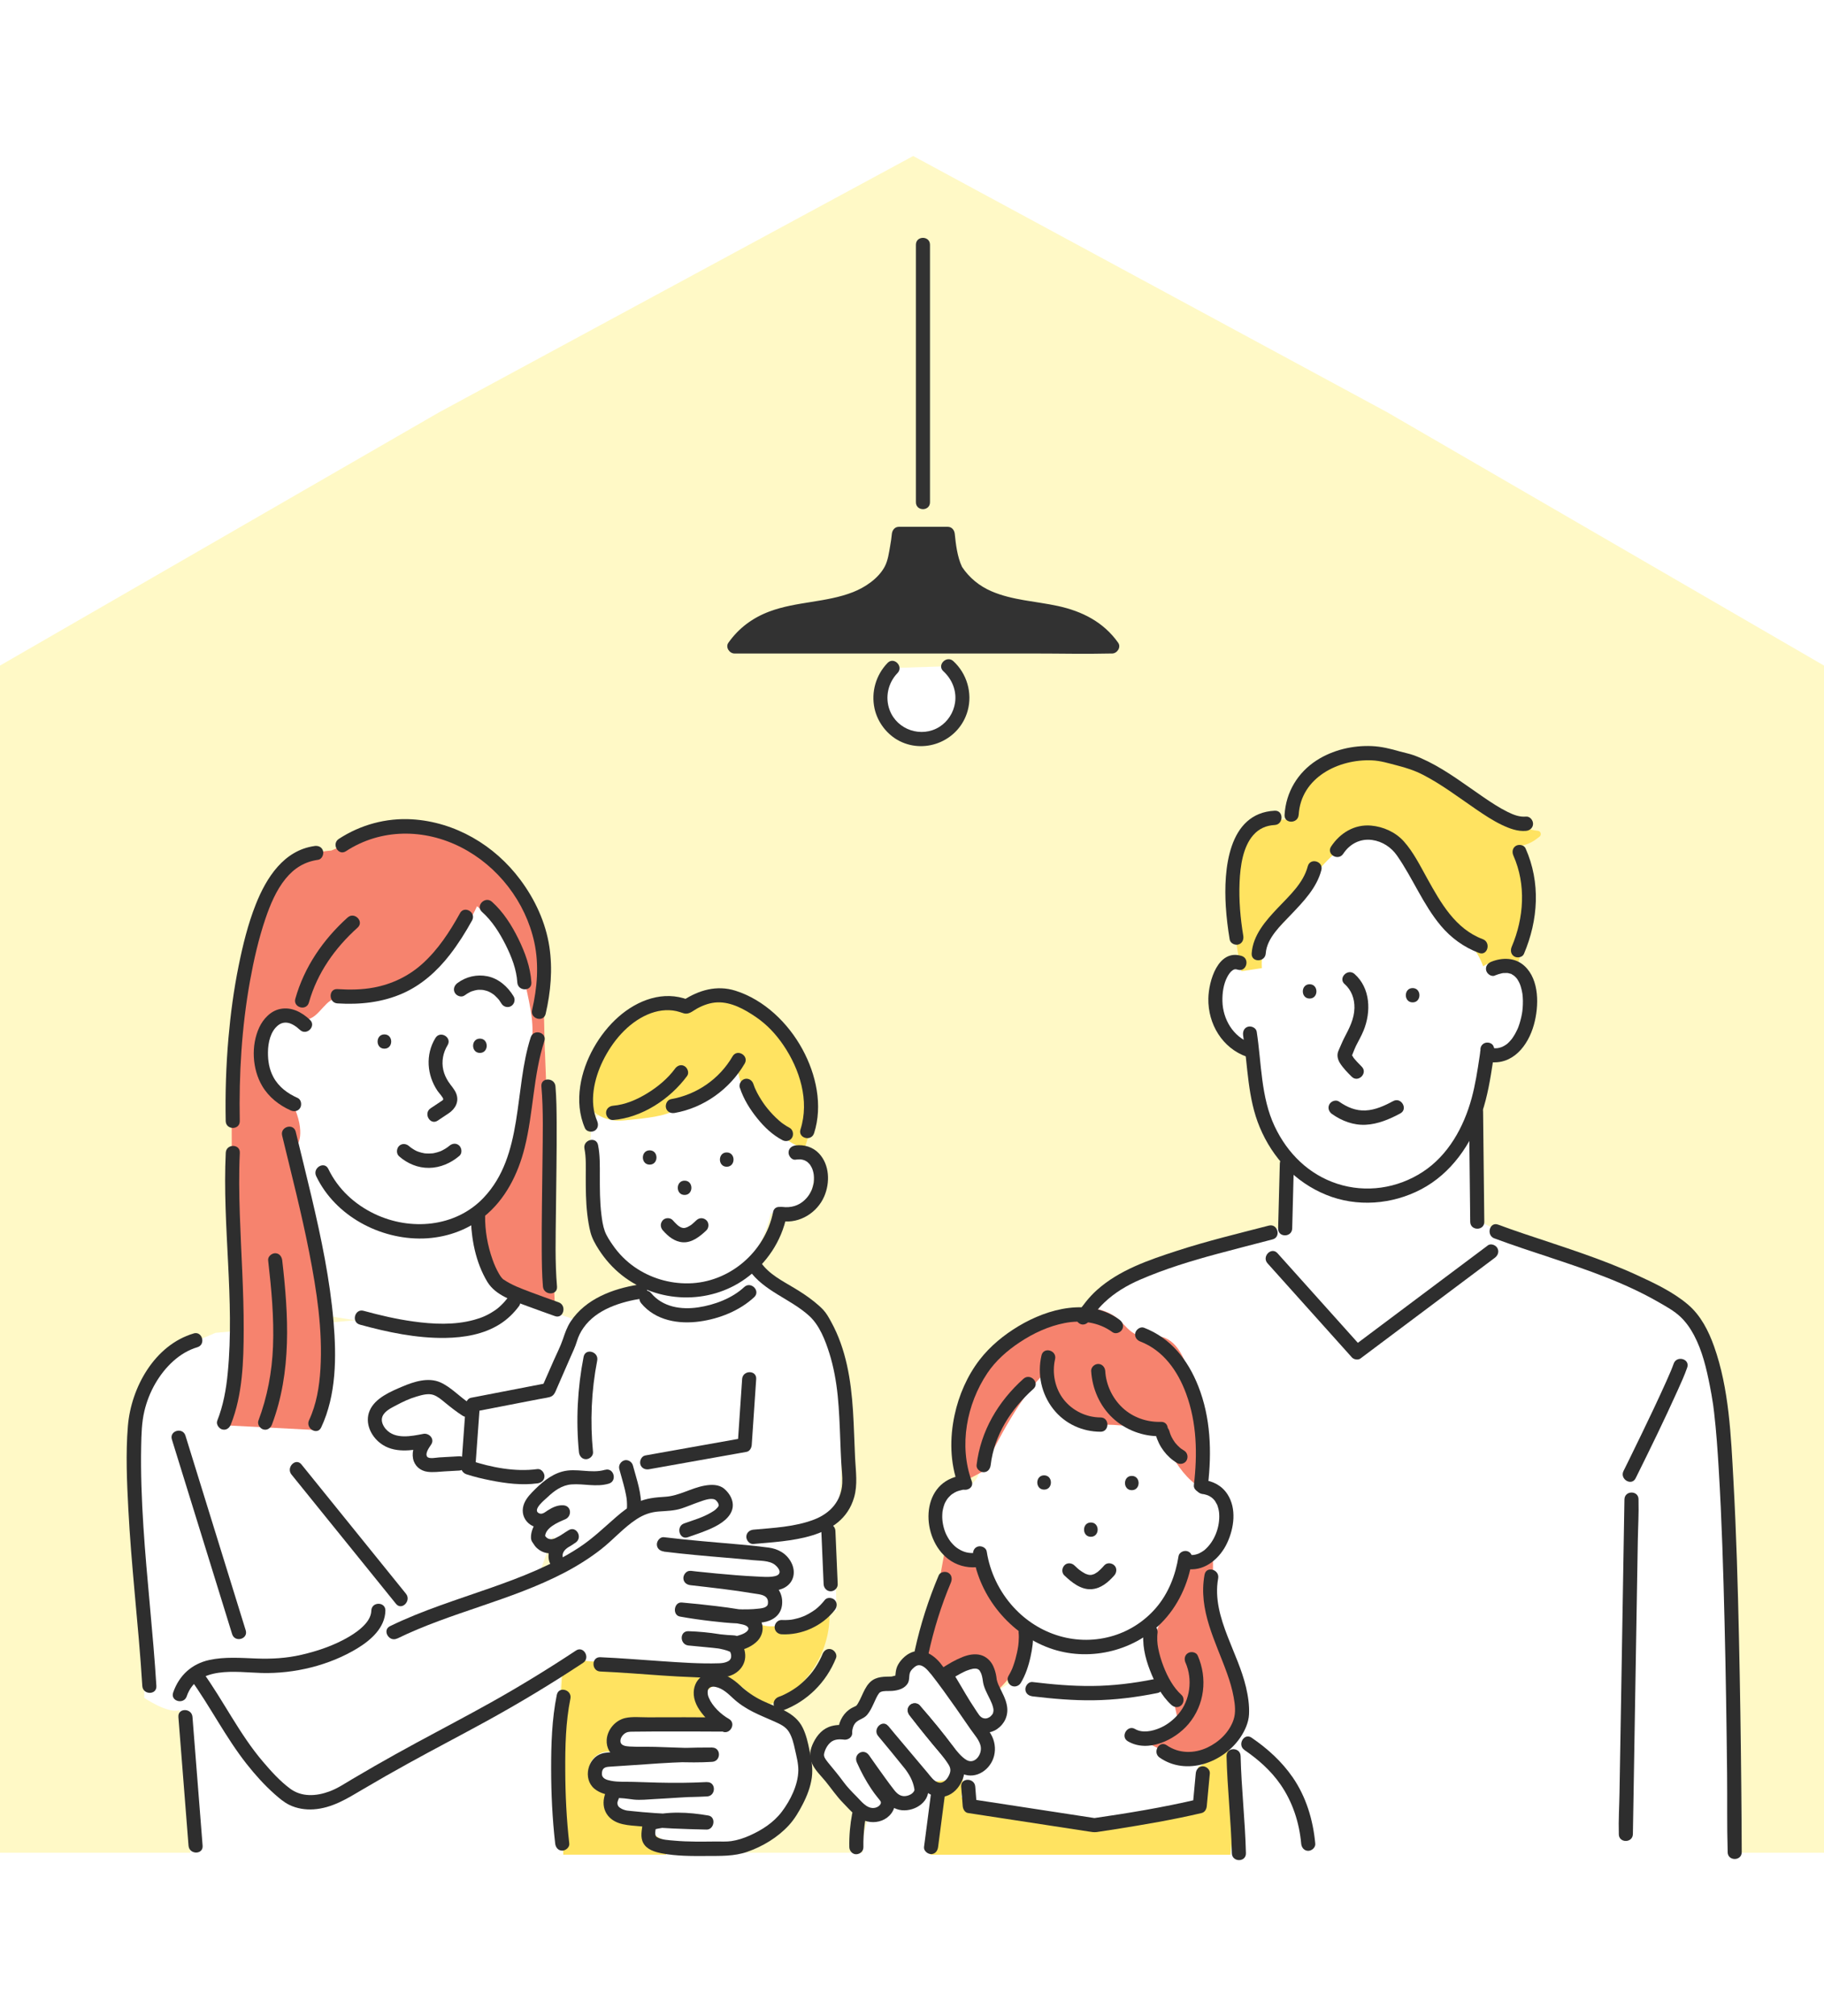<svg fill="none" height="168" viewBox="0 0 152 168" width="152" xmlns="http://www.w3.org/2000/svg" xmlns:xlink="http://www.w3.org/1999/xlink"><clipPath id="a"><path d="m0 13h152v142h-152z"/></clipPath><path d="m0 0h152v168h-152z" fill="#fff"/><g clip-path="url(#a)"><path d="m76.098 13-39.499 21.353-36.599 21.109v98.925h152v-98.925l-36.4-21.109z" fill="#fff9c6"/><path d="m79.027 55.516-4.651.149c-.628.628-1.015 1.504-1.015 2.468 0 1.917 1.531 3.471 3.42 3.471 1.889 0 3.419-1.554 3.419-3.471 0-1.042-.455-1.98-1.17-2.614z" fill="#fff"/><path d="m76.326 20.395v21.457c0 .765 1.173.768 1.173 0v-21.457c0-.765-1.173-.768-1.173 0z" fill="#323232"/><path d="m79.659 47.523c-.475-.962-.677-3.031-.677-3.031h-4.071s-.202 2.069-.677 3.031c-3.109 4.785-9.766 1.649-13.021 6.336h31.47c-3.255-4.683-9.912-1.548-13.021-6.336z" fill="#323232"/><path d="m80.163 47.224c-.393-.825-.516-1.92-.598-2.73-.032-.322-.243-.596-.587-.596h-4.07c-.34 0-.554.274-.587.596-.035.354-.07.596-.141.997-.097.563-.185 1.227-.458 1.733-.531.986-1.631 1.721-2.639 2.117-2.237.875-4.713.771-6.962 1.614-1.393.521-2.554 1.375-3.422 2.605-.267.378.094.896.507.896h24.977c2.126 0 4.258.051 6.384 0h.108c.413 0 .774-.518.507-.896-1.223-1.733-3.012-2.626-5.027-3.064-1.836-.399-3.789-.473-5.534-1.227-1.003-.432-1.853-1.125-2.46-2.042-.419-.634-1.434-.039-1.012.601 1.161 1.76 2.927 2.686 4.924 3.135 1.865.42 3.836.491 5.619 1.239.988.414 1.853 1.078 2.478 1.962l.507-.896h-29.094c-.751 0-1.519-.048-2.267 0-.035 0-.07 0-.108 0l.507.896c1.502-2.129 4.067-2.504 6.437-2.891 1.185-.194 2.372-.408 3.487-.878 1.208-.512 2.229-1.307 2.985-2.397.402-.578.543-1.367.666-2.051.088-.479.158-.965.205-1.447l-.587.595h4.07l-.587-.595c.112 1.116.273 2.31.76 3.332.328.691 1.34.086 1.012-.601z" fill="#323232"/><path d="m78.615 55.936c.722.661 1.117 1.617.974 2.608-.12.831-.607 1.59-1.314 2.03-1.481.923-3.507.262-4.135-1.399-.405-1.075-.135-2.275.654-3.091.528-.548-.299-1.39-.83-.843-.971 1.006-1.384 2.426-1.085 3.802.252 1.152 1.05 2.188 2.091 2.712 2.226 1.119 4.994-.083 5.669-2.531.411-1.486-.07-3.105-1.196-4.133-.56-.512-1.393.328-.83.843z" fill="#323232"/><path d="m140.478 109.243c-1.845-2.221-6.839-3.365-9.511-4.407-2.015-.789-6.777-2.102-6.777-2.102s-1.625 2.37-2.557 3.159c-1.663 1.406-3.326 2.811-4.992 4.216-.888.75-3.372 2.391-3.372 2.391s-.736-1.155-1.197-1.67c-1.05-1.179-2.014-1.858-3.067-3.037-.783-.878-3.59-4.633-3.59-4.633s-2.319.381-5.61 1.292c-3.29.911-6.883 1.215-10.323 7.444l2.807 31.884c.094 2.125.191 4.278.774 6.323.584 2.046 3.364 4.267 3.461 4.455.097.187 47.968 0 47.968 0s.232-22.893-.926-36.315c-.443-5.139-1.276-6.815-3.088-8.994z" fill="#fff"/><path d="m78.711 129.339c-.859 4.912-1.941 9.786-3.24 14.601 3.827-.057 7.663-2.108 9.54-5.494 1.877-3.385 1.51-8.02-1.153-10.813l-5.15 1.706z" fill="#f6836e"/><path d="m65.654 131.8c-4.628 1.429-9.42 2.316-14.247 2.641-1.481.098-3.197.274-4.009 1.533-.51.792-.443 2.266-.516 3.21-.469 6.026-.437 15.366-.437 15.366h9.065s.279-2.421.232-4.389c-.047-1.968.132-4.121 1.446-5.574.616-.678 1.434-1.143 2.293-1.441 1.472-.512 3.071-.562 4.54-1.08 3.337-1.176 5.569-4.952 5.024-8.495l-3.387-1.774z" fill="#ffe361"/><path d="m65.863 94.621c-.413-.64-.452-1.447-.598-2.197-.402-2.069-1.766-3.924-3.601-4.907-1.839-.983-4.114-1.072-6.024-.238l-6.334 6.163c-.129 1.926-.305 5.139-.035 7.051.27 1.911 2.546 4.269 3.871 5.657 1.701 1.783 4.525 1.015 6.88.342 2.352-.673 3.675-2.968 4.208-5.389 1.258.203 2.607-.467 3.223-1.602.613-1.134.452-2.65-.39-3.62-.381-.438-.88-.771-1.196-1.259z" fill="#fff"/><path d="m60.59 128.918c-1.434-.042-2.971.084-4.194-.682.806-.294 1.651-.613 2.22-1.262.572-.652.751-1.742.155-2.37-.504-.53-1.328-.539-2.05-.444-1.736.233-3.123.926-4.892 1.823-1.768.893-6.912 5.213-6.912 5.213l7.22-19.784-7.915-2.713-26.259 2.364c-2.592 1.066-5.329 2.367-6.188 5.068-.862 2.7-.947 6.913-.692 9.741.402 4.472 1.024 15.319.932 15.604 0 0 1.95 1.337 2.933 1.031.627 4.007.927 12.043.927 12.043h31.065l-.305-12.96.123-2.216 1.906-.988s9.786.843 11.05.801c2.748-.086 1.613-2.278 1.613-2.278s1.422-1.17 2.067-2.015c.935-1.224 1.66-2.918.935-4.282-.68-1.28-2.314-1.652-3.748-1.694z" fill="#fff"/><path d="m45.405 87.621c-.109-2.781.021-6.026-.689-8.712-.71-2.688-.771-5.163-2.968-6.83-3.161-2.397-3.672-3.209-7.616-3.212-1.965 0-6.528 2.01-6.528 2.01s-4.947.101-6.566 5.603c-2.232 7.58-1.636 13.353-1.739 21.585-.047 3.727.05 10.015.416 13.722.226 2.284-1.246 6.967-1.246 6.967l8.111.423s1.041-5.595.625-3.695.065-3.632-.416-6.017c5.771-.587 13.663-.384 19.434-.971-.27-6.958-.539-13.913-.812-20.871z" fill="#f6836e"/><path d="m39.6 101.073c1.903-1.423 3.675-5.761 3.707-7.22.1-4.779 1.557-6.083.9-9.763-.657-3.68-1.592-6.22-4.455-8.575-1.874 4.088-5.804 7.137-10.182 7.899l-1.299-.214c-1.117-.179-1.639 1.685-2.768 1.754-.46.027-.877-.265-1.328-.366-.93-.208-1.892.482-2.246 1.379-.355.896-.208 1.923.129 2.828.337.902 1.906 2.254 2.314 3.126 1.214 2.599.358 3.558.358 3.558s.381 6.827 1.367 9.572c.496 1.378.891 4.519.891 4.519s12.681 2.683 17.519-1.173c-1.683-1.081-3.807-2.236-3.807-2.236s-2.258-4.219-1.103-5.085z" fill="#fff"/><path d="m64.305 85.087c-2.229-2.632-5.073-2.632-7.329-1.259-.974-.691-2.719.143-3.771.706-1.053.563-1.862 1.492-2.631 2.412-.633.759-1.273 1.542-1.616 2.474-.346.932-.355 2.048.217 2.855.616.869 1.774 1.197 2.824 1.087 1.05-.113 3.018-.247 3.965-.718 2.164-1.075 3.159-1.373 5.496-3.573.39 2.775 2.974 5.675 5.557 6.663.73-1.864 1.044-4.424.337-6.297l-3.044-4.35z" fill="#ffe361"/><path d="m61.673 105.263.152-.024c-.135-.233-.27-.468-.408-.7.067.25.158.488.255.724z" fill="#fff"/><path d="m68.028 110.046c-1.716-2.14-4.399-2.861-6.355-4.784l-7.343 1.128c-.229.92-1.114 1.516-1.997 1.834-.883.319-1.833.456-2.654.911-2.56 1.42-2.856 5.24-5.202 7-2.111 1.581-5.059.962-7.578.211-1.252-.372-2.619-.756-3.827-.256-1.205.5-1.974 2.013-1.484 3.24.49 1.226 2.296 1.717 3.211.777-.323.637.05 1.453.633 1.851.584.402 1.314.492 2.015.572 2.748.313 5.496.625 8.243.935-.795.199-1.185 1.182-1.041 2.001s.666 1.506 1.155 2.173c.49.667.977 1.394 1.032 2.221 5.751-.47 10.226-.152 15.93.721-.243 1.11.249 4.555.249 4.555 1.035.941 3.903-.033 6.701-.935l-.226-7.44s.627-1.367.601-5.005c-.023-3.638.194-8.887-2.067-11.71z" fill="#fff"/><path d="m65.885 143.774c-.44-.89-1.722-.992-2.463-1.623-.707-.601-1.331-1.679-2.235-1.873-.903-.193-1.956.081-2.458.867s-.152 2.063.745 2.275c-2.094.002-4.188.166-6.258.485-.589.092-1.208.208-1.66.604-.452.396-.645 1.161-.246 1.611-.856-.473-2.088.173-2.205 1.155-.114.983.935 1.906 1.877 1.65-.522.777.021 1.911.848 2.331s1.806.333 2.724.238c-.408.274-.375.935-.059 1.31s.815.53 1.287.643c2.566.613 5.405.509 7.669-.869 2.425-1.477 3.528-4.157 3.082-6.8-.114-.679-.331-1.352-.651-2.004z" fill="#fff"/><path d="m101.243 124.517c-.487-.265-1.047-.36-1.367-.816-.27-.384-.848-.422-.856-.896-.07-2.926-1.425-5.799-3.628-7.69l-7.42-2.849c-1.812.628-3.267 2.078-4.226 3.76-.959 1.682-1.466 3.588-1.824 5.499-.167.899-.416 1.953-1.252 2.299-.41.169-.88.119-1.311.229-.839.217-1.434 1.063-1.513 1.938s.293 1.748.862 2.415c.657.768 1.546 1.286 2.314 1.941 1.041.89 1.842 2.027 2.634 3.15.639.911 1.293 1.843 1.598 2.918.305 1.074-.387 3.435-1.129 4.26 3.859.736 8.593.87 12.584.045-.686-1.394-1.39-2.975-.906-4.454.39-1.185 1.466-2.013 1.98-3.147.229-.509.352-1.084.724-1.498.396-.438.994-.604 1.519-.866 1.05-.524 1.883-1.537 2.064-2.71.182-1.173.188-2.968-.841-3.531z" fill="#fff"/><path d="m96.688 111.377c-.633-.119-1.311.078-1.918-.137-.642-.229-1.047-.851-1.56-1.304-.839-.738-2.006-1.015-3.111-.929-1.106.09-2.164.515-3.141 1.045-2.296 1.248-4.282 3.142-5.469 5.494s-1.537 5.171-.765 7.696l1.147-.604c1.217-2.546 3.24-6.425 5.305-8.325-.041 1.036 1.469 3.6 2.411 3.999.941.398 1.713.416 2.733.407 1.02-.009 4.34.408 4.34.408s1.214 3.6 3.375 4.815c.329-2.954-.193-6.601-.959-9.471-.358-1.34-1.047-2.847-2.39-3.1z" fill="#f6836e"/><path d="m78.18 139.303c-.07-.092-.138-.178-.205-.265-1.076-1.366-1.974-.941-2.557-.137-.44.608.091 1.039-.607 1.298-.581.215-1.205-.026-1.751.274-.622.346-.88 2.016-1.548 2.254-1.144.411-1.076 1.641-1.076 1.641s-1.279-.274-1.883.681c-1.047 1.656-.202 1.709 1.211 3.689.531.745.938 1.09 1.751 1.912 1.414 1.435 3.161-.069 2.22-1.093-.941-1.024-1.815-3.007-1.815-3.007s1.595 2.29 2.287 3.141c.941 1.161 2.701.289 2.587-.643-.067-.56-.326-1.209-.704-1.748-.41-.583-2.49-3.075-2.49-3.075s2.98 3.537 3.566 4.237c1.548 1.845 3.094-.548 2.49-1.573-.161-.273-.393-.61-.663-.973.434.497.821.911 1.067 1.11 1.346 1.093 2.962-.818 1.95-2.322-.217-.324-.443-.655-.669-.988.59.178 1.276.021 1.768-.515.818-1.031-.598-2.135-.821-3.141-.299-2.257-2.062-1.802-4.109-.763z" fill="#fff"/><path d="m102.448 144.182c-.945-.569-5.467-4.327-5.467-4.327-4.364 1.337-8.502 1.778-12.54.164 0 0-6.032 3.945-9.352 7.324-1.839 1.873-3.393 4.568-3.179 7.203 0 0 34.491.107 37.048 0-.023-2.064-.716-4.3-1.93-5.958s-2.833-3.353-4.58-4.406z" fill="#fff"/><path d="m99.859 147.249s-.419 2.144-.22 3.219c-2.771.849-5.628 1.703-8.508 1.432-.768-.071-8.106-1.551-11.015-2.138.056-.667.112-1.331.164-1.997-.49.196-.977.39-1.466.586l-.803.08c-.158 2.034-.472 6.122-.472 6.122h24.998l.208-2.055-.326-6.865z" fill="#ffe361"/><path d="m101.16 134.311c-.096-.759-.079-4.651-.079-4.651l-2.41.899-2.208 5.148c-.229 1.036-.015 3.626.601 4.481.707.982.848 2.075 1.109 3.242-.633.724-1.51 1.653-3.117 1.572.135-.083 2.994 1.578 3.375 1.551.886-.062 2.417-.363 3.135-.899 1.34-1 1.733-3.305 1.528-4.978-.255-2.066-1.663-4.302-1.93-6.365z" fill="#f6836e"/><path d="m124.119 80.719s-1.504-3.82-3.965-5.818c-2.742-2.227-3.815-5.621-6.733-5.925l-2.768 1.899c-1.399.5-2.024 3.025-2.619 4.403-.595 1.381-1.651 2.197-2.768 3.189-.819.727-1.693 1.548-2.619 2.126-.927.581-1.162 2.239-1.109 3.341.153 3.198 2.713 3.352 2.713 3.352s.299 3.573 1.015 5.46c.522 1.381.736 2.415 1.645 3.57 1.196 1.518.149 5.773.149 5.773l-2.991 1.292s5.302 5.115 7.481 7.747c.378.456.534 1.424 1.123 1.444.434.015 1.062-.667 1.423-.911 4.217-2.861 12.044-8.506 12.044-8.506l-2.692-1.292-.15-5.314s.203-3.323.141-5.097c-.026-.712.683-3.192.683-3.192s1.956.101 2.607-1.679c.528-1.447 1.085-4.287.085-5.449-1-1.161-2.692-.411-2.692-.411z" fill="#fff"/><path d="m128.15 69.227c-2.859-.25-7.088-4.686-9.901-5.591-3.102-.997-6.531-1.021-9.39 1.396l-1.645 3.266c-3.44 0-4.317 2.781-4.563 5.24-.247 2.459.8 7.39.8 7.39l1.707-.256s-.252-2.242 1.405-3.87c1.654-1.629 2.959-3.87 2.959-3.87 2.985-3.68 5.425-4.246 7.625-1.375 0 0 1.654 3.948 2.759 4.686 3.059 2.037 3.689 4.284 3.689 4.284.959-.64 1.854-.616 2.842-.077 0 0 2.021-5.731.247-9.971.703-.092 1.187-.42 1.612-.762.194-.155.1-.47-.146-.491z" fill="#ffe361"/><g fill="#2e2e2e"><path d="m87.008 122.938c-.754 0-.757 1.19 0 1.19s.757-1.19 0-1.19z"/><path d="m94.316 122.984c-.754 0-.757 1.191 0 1.191.757 0 .757-1.191 0-1.191z"/><path d="m88.699 131.279c.598.572 1.375 1.203 2.249 1.147.789-.048 1.402-.575 1.909-1.147.205-.232.243-.616 0-.842-.223-.209-.61-.247-.83 0-.114.131-.235.259-.361.378-.053.05-.106.098-.161.143-.015.015-.032.027-.047.038-.035.027-.021.018.038-.029-.012.021-.062.044-.079.056-.056.039-.114.078-.176.11-.026.015-.053.027-.079.042-.097.051-.006-.015.026-.009-.041-.006-.135.048-.179.057-.024.006-.059.006-.082.018.091-.045.109-.012.021-.006-.059.003-.114 0-.17 0-.123 0 .138.029.015.003-.029-.006-.059-.012-.091-.018-.07-.018-.135-.042-.202-.063-.103-.035.07.042.006.003-.032-.018-.065-.033-.097-.047-.158-.084-.308-.185-.452-.292.067.05-.006-.006-.035-.027-.038-.03-.076-.062-.112-.095-.097-.084-.191-.17-.281-.259-.223-.215-.61-.241-.83 0-.22.241-.238.613 0 .842z"/><path d="m93.294 109.974c-2.519-1.851-5.936-.952-8.402.524-1.226.733-2.375 1.668-3.255 2.808-1.032 1.337-1.739 2.963-2.091 4.621-.41 1.917-.381 3.96.299 5.812.261.711 1.396.405 1.132-.316-1.085-2.962-.425-6.422 1.299-8.997.692-1.037 1.666-1.888 2.692-2.57 1.147-.762 2.414-1.349 3.763-1.611s2.812-.092 3.974.763c.258.187.654.044.803-.215.173-.3.047-.625-.211-.816z"/><path d="m79.858 123.005c-3.208.718-3.111 5.16-.845 6.902.669.515 1.507.753 2.346.687.317-.024.587-.256.587-.595 0-.304-.27-.619-.587-.596-.61.048-1.038-.044-1.525-.36-.202-.131-.349-.265-.554-.503-.07-.083-.088-.104-.182-.244-.085-.128-.158-.262-.229-.399-.208-.42-.343-.998-.349-1.474 0-.131.003-.262.015-.393.003-.036.006-.074.012-.11-.003.027-.021.11.003-.006.015-.071.026-.143.044-.214.029-.122.068-.245.111-.364.041-.107.012-.029 0-.006.015-.032.029-.065.044-.098.032-.062.065-.125.103-.187.038-.063.076-.122.117-.179-.062.086.07-.083.094-.107.05-.054.1-.104.152-.152.026-.024.053-.048.082-.072.076-.062-.108.075.035-.023.308-.212.469-.274.839-.355.736-.163.425-1.313-.311-1.149z"/><path d="m100.248 124.494c-.091-.012.111.024.135.03.064.015.126.033.187.053.033.009.182.069.083.027.07.03.137.069.202.107.05.03.097.063.144.096-.106-.075.047.041.067.062.041.039.079.081.117.122.021.024.041.048.062.075.056.065-.07-.113.009.015.058.098.114.193.167.294.053.102.009.015 0-.006.012.03.023.063.035.093.021.062.041.125.059.19.017.066.032.131.047.197.006.032.029.184.023.125-.009-.066.009.101.012.128.006.08.009.161.009.241.006 1.006-.408 2.084-1.173 2.769-.027.024-.053.044-.08.068-.082.072.03-.021-.023.018s-.111.078-.17.113c-.065.039-.132.078-.2.11-.029.015-.062.03-.091.045.05-.021.053-.021 0 0-.07.024-.144.048-.217.069-.032.009-.252.047-.117.029-.155.021-.314.018-.472.006-.317-.026-.587.292-.587.596 0 .345.27.568.587.595 1.431.122 2.628-.952 3.205-2.2.578-1.247.792-2.849.027-4.037-.472-.736-1.205-1.102-2.047-1.212-.314-.042-.587.304-.587.595 0 .358.27.554.587.596z"/><path d="m81.097 129.598c.54 3.49 3.097 6.553 6.364 7.735 3.158 1.144 6.88.334 9.279-2.054 1.422-1.417 2.29-3.305 2.604-5.291.05-.318-.082-.64-.411-.732-.279-.078-.671.095-.721.417-.249 1.578-.839 3.102-1.883 4.314-.935 1.084-2.15 1.881-3.507 2.304-3.032.941-6.252-.041-8.384-2.391-1.164-1.283-1.944-2.893-2.211-4.617-.05-.319-.44-.495-.721-.417-.334.092-.461.414-.411.732z"/><path d="m95.026 111.787c1.909.738 3.115 2.442 3.812 4.329.909 2.459.953 5.065.651 7.646-.038.318.296.595.586.595.349 0 .549-.274.587-.595.325-2.784.234-5.627-.807-8.256-.868-2.195-2.293-4.008-4.519-4.868-.296-.113-.642.128-.721.417-.091.336.111.616.41.732z"/><path d="m90.904 126.867c-.754 0-.757 1.191 0 1.191.757 0 .757-1.191 0-1.191z"/><path d="m85.288 114.891c-2.103 1.888-3.563 4.338-3.906 7.19-.038.319.296.596.587.596.349 0 .548-.274.587-.596.302-2.531 1.713-4.689 3.563-6.348.566-.509-.264-1.348-.83-.842z"/><path d="m103.706 145.828c1.146.783 2.211 1.724 3.008 2.879 1.006 1.459 1.558 3.156 1.719 4.924.029.322.249.596.586.596.294 0 .616-.274.587-.596-.182-1.971-.754-3.891-1.88-5.526-.918-1.33-2.108-2.405-3.428-3.307-.628-.429-1.217.601-.592 1.027z"/><path d="m95.325 135.814c-.182 1.134.094 2.31.504 3.367.411 1.057.956 2.141 1.801 2.9.237.215.595.239.83 0 .214-.217.237-.628 0-.842-.683-.617-1.158-1.498-1.499-2.376-.191-.494-.346-1.006-.446-1.528-.041-.223-.065-.39-.076-.631-.006-.11-.006-.22 0-.333 0-.054.006-.107.009-.158.009-.128-.012.051.009-.083.05-.316-.082-.64-.411-.733-.279-.077-.671.096-.721.417z"/><path d="m71.014 151.124c-.173.914-.258 1.864-.238 2.793.006.312.264.61.587.595s.592-.262.587-.595c-.012-.602.024-1.2.094-1.796.006-.056.015-.11.021-.166.009-.078-.021.157-.006.038.003-.021.006-.041.009-.065.012-.087.024-.173.038-.256.012-.078.024-.155.038-.23.059-.303-.085-.657-.41-.732-.29-.065-.66.089-.721.417z"/><path d="m84.881 136.015c.032.262.026.527.006.789-.006.083-.015.167-.023.25 0 .015-.021.158-.009.077.012-.08-.012.081-.012.081-.026.172-.059.348-.097.518-.076.354-.173.708-.296 1.051-.029.08-.059.158-.088.238-.065.167.026-.057-.015.036-.018.041-.035.083-.056.125-.073.158-.155.309-.243.458-.167.274-.059.655.211.816s.636.06.803-.214c.402-.664.654-1.432.818-2.192.141-.649.261-1.363.179-2.03-.038-.307-.243-.61-.587-.596-.284.012-.627.265-.587.596z"/><path d="m86.031 141.353c1.692.2 3.393.352 5.097.328 1.792-.024 3.572-.25 5.329-.604.739-.149.425-1.299-.311-1.15-1.695.34-3.408.548-5.135.563s-3.323-.134-4.977-.33c-.314-.036-.587.3-.587.595 0 .351.27.557.587.595z"/><path d="m80.098 148.878c.044.542.085 1.08.129 1.622.018.236.167.533.431.575 2.208.339 4.419.676 6.628 1.015l3.416.524c.24.036.461.081.704.048.519-.075 1.035-.155 1.551-.238 2.402-.381 4.807-.789 7.176-1.346.269-.063.407-.319.431-.575.085-.908.17-1.816.255-2.724.029-.321-.29-.595-.587-.595-.343 0-.557.274-.586.595-.085.908-.17 1.816-.255 2.724l.431-.574c-2.892.681-5.836 1.167-8.774 1.59h.311c-3.038-.465-6.079-.932-9.117-1.397l-1.273-.193.431.574c-.044-.542-.085-1.08-.129-1.622-.059-.76-1.235-.766-1.173 0z"/><path d="m86.79 112.946c-.361 1.56-.006 3.212.98 4.466.985 1.253 2.443 1.89 3.947 1.893.754 0 .757-1.188 0-1.191-1.179-.003-2.32-.545-3.062-1.476-.742-.932-1-2.222-.733-3.377.173-.744-.959-1.063-1.132-.315z"/><path d="m90.931 114.252c.091 1.468.71 2.891 1.78 3.897s2.557 1.575 4.038 1.524c.754-.023.757-1.217 0-1.191-1.17.039-2.343-.366-3.208-1.176-.839-.789-1.367-1.893-1.437-3.054-.021-.322-.255-.596-.587-.596-.302 0-.607.274-.587.596z"/><path d="m38.331 76.1c-.848 1.53-1.815 3.019-3.117 4.195-1.147 1.039-2.537 1.706-4.047 1.992-1.003.191-2.032.2-3.05.134-.754-.048-.751 1.143 0 1.191 1.865.119 3.745-.077 5.469-.846 1.551-.691 2.85-1.855 3.892-3.198.701-.902 1.308-1.867 1.862-2.87.369-.67-.642-1.271-1.012-.601z"/><path d="m28.828 70.93c2.918-1.903 6.531-1.888 9.595-.325 3.065 1.563 5.378 4.546 6.106 7.932.399 1.864.238 3.781-.188 5.624-.173.744.959 1.063 1.132.316.422-1.837.592-3.716.308-5.588-.308-2.03-1.196-3.936-2.411-5.567-2.152-2.897-5.44-4.832-9.041-5.05-2.15-.128-4.285.453-6.094 1.632-.633.414-.047 1.444.592 1.027z"/><path d="m38.706 82.955c.147-.11.299-.205.46-.286.038-.018.076-.036.114-.054-.076.033-.029.012.021-.006.085-.03.17-.057.258-.077.079-.021.155-.036.238-.048-.079.012-.056.006.012 0 .041 0 .079-.006.12-.006.079 0 .158 0 .238.006.026 0 .179.027.032 0 .038.006.079.012.117.021.079.015.155.036.232.059.038.012.076.024.114.039 0 0 .138.06.067.027-.07-.033.05.027.065.033.044.024.088.048.132.071.073.045.144.092.214.14.088.059-.024-.024.026.021.035.03.067.057.1.089.067.063.132.128.194.194.038.042.073.086.112.128.065.074 0-.009.032.042.065.089.126.182.182.277.167.274.525.378.803.214.279-.164.378-.539.211-.816-.487-.804-1.24-1.477-2.173-1.67-.877-.182-1.789.027-2.51.566-.255.191-.381.515-.211.816.147.256.545.405.804.214z"/><path d="m39.992 86.547c-.754 0-.757 1.191 0 1.191.757 0 .757-1.191 0-1.191z"/><path d="m32.033 86.195c-.754 0-.757 1.191 0 1.191.757 0 .757-1.191 0-1.191z"/><path d="m36.285 86.496c-.845 1.381-.713 3.09.176 4.406.103.155.49.563.475.694-.009.077-.07.101-.155.158l-.897.598c-.628.42-.041 1.453.592 1.027l.915-.61c.543-.363.883-.956.636-1.623-.138-.375-.449-.682-.663-1.012-.196-.307-.34-.613-.422-.971-.161-.709-.021-1.453.355-2.066.399-.652-.616-1.254-1.012-.601z"/><path d="m33.247 96.344c.701.616 1.575.986 2.51.974s1.809-.393 2.525-1c.243-.205.211-.628 0-.843-.24-.244-.587-.208-.83 0-.111.095-.223.173-.381.268-.073.045-.147.083-.223.122-.047.024-.094.048-.141.066.056-.024-.015.003-.032.012-.164.057-.329.11-.501.143-.041.009-.079.015-.12.021-.1.015.076-.006-.024 0-.091.009-.182.015-.273.015-.079 0-.161 0-.24-.006-.041 0-.079-.006-.12-.009.065.006.009 0-.024-.003-.17-.03-.337-.071-.498-.128-.047-.018-.097-.036-.144-.054.056.024-.012-.006-.029-.015-.073-.039-.15-.074-.22-.119-.167-.098-.29-.191-.402-.289-.24-.211-.595-.238-.83 0-.211.214-.24.631 0 .843z"/><path d="m18.813 96.062c-.293 6.116.757 12.252.164 18.358-.129 1.349-.372 2.701-.871 3.96-.117.298.129.655.411.733.334.092.604-.117.721-.417.98-2.466 1.065-5.276 1.07-7.899.009-3.201-.217-6.395-.323-9.593-.056-1.715-.082-3.43 0-5.142.035-.765-1.138-.765-1.173 0z"/><path d="m26.205 70.5c-2.548.357-4.003 2.623-4.892 4.865-.654 1.649-1.079 3.397-1.431 5.136-.399 1.968-.666 3.966-.842 5.97-.202 2.307-.276 4.627-.232 6.943.015.765 1.188.768 1.173 0-.073-3.903.161-7.833.853-11.677.317-1.748.713-3.495 1.284-5.178.396-1.167.894-2.367 1.672-3.326.724-.893 1.595-1.429 2.721-1.587.314-.045.487-.453.411-.732-.094-.342-.408-.462-.721-.417z"/><path d="m44.229 86.433c-1.411 4.365-.566 9.852-3.947 13.392-2.343 2.454-6.094 2.748-9.056 1.334-1.663-.792-3.056-2.066-3.865-3.754-.329-.688-1.343-.086-1.012.601 1.592 3.329 5.329 5.294 8.906 5.196 1.827-.051 3.61-.647 5.053-1.799 1.798-1.432 2.865-3.567 3.417-5.782.73-2.924.707-5.99 1.636-8.869.235-.73-.897-1.042-1.132-.316z"/><path d="m16.138 111.115c-3.243.959-5.214 4.481-5.481 7.724-.188 2.289-.082 4.632.038 6.925.12 2.292.317 4.606.522 6.901.235 2.605.484 5.214.642 7.825.047.762 1.22.765 1.173 0-.273-4.437-.798-8.855-1.082-13.291-.144-2.236-.229-4.478-.185-6.72.021-.973.041-1.941.267-2.894.194-.816.501-1.593.921-2.316.783-1.343 1.991-2.564 3.496-3.007.724-.215.416-1.364-.311-1.15z"/><path d="m15.558 141.354c.897-2.587 4.117-2.004 6.235-1.947 2.736.074 5.657-.628 8.012-2.069 1.111-.682 2.279-1.7 2.311-3.123.018-.766-1.155-.766-1.173 0-.009.378-.194.759-.49 1.095-.396.45-.886.792-1.396 1.093-1.217.711-2.575 1.173-3.938 1.488-1.258.292-2.49.358-3.774.31s-2.619-.155-3.897.122c-1.466.319-2.522 1.28-3.018 2.713-.252.723.883 1.036 1.132.315z"/><path d="m24.291 122.872c.98 1.212 1.959 2.421 2.936 3.633 1.563 1.932 3.126 3.864 4.686 5.796.361.447.724.894 1.085 1.343.478.593 1.305-.253.83-.842-.98-1.212-1.959-2.421-2.936-3.633-1.563-1.932-3.126-3.864-4.686-5.797-.361-.446-.724-.893-1.085-1.342-.478-.593-1.305.253-.83.842z"/><path d="m15.866 139.903c1.66 2.305 2.93 4.859 4.692 7.092.704.893 1.472 1.748 2.32 2.501.378.336.786.688 1.243.908.619.301 1.331.411 2.012.366 1.537-.104 2.786-.89 4.082-1.655s2.534-1.471 3.818-2.179c2.147-1.185 4.32-2.314 6.469-3.493 2.76-1.515 5.458-3.141 8.088-4.88.63-.417.044-1.447-.592-1.027-2.308 1.528-4.666 2.972-7.079 4.323-2.053 1.149-4.141 2.236-6.208 3.359-1.155.628-2.308 1.265-3.449 1.92-.645.369-1.287.744-1.93 1.125-.642.382-1.22.772-1.895 1.019-1.094.399-2.296.479-3.27-.244-.845-.629-1.581-1.447-2.261-2.248-1.959-2.299-3.267-5.041-5.027-7.485-.188-.259-.51-.387-.803-.215-.252.149-.399.554-.211.816z"/><path d="m60.56 96.031c-.754 0-.757 1.191 0 1.191s.757-1.191 0-1.191z"/><path d="m54.139 95.856c-.754 0-.757 1.191 0 1.191s.757-1.191 0-1.191z"/><path d="m58.034 101.684c-.07.068-.144.134-.217.199-.032.027-.065.054-.094.081-.021.018-.123.122-.029.024-.094.098-.246.172-.364.238-.026.015-.056.027-.082.041-.112.06.126-.044.012-.006-.053.018-.103.036-.155.051-.029.009-.062.012-.091.021-.097.021.123-.009.053-.006-.053 0-.106.006-.158 0-.026 0-.117-.012-.006 0 .112.012.021 0-.006-.006-.053-.012-.1-.03-.152-.045-.068-.021.132.066.044.021-.026-.015-.056-.027-.082-.042-.047-.026-.091-.053-.135-.083-.021-.015-.056-.048-.079-.056.038.014.1.083.023.017-.05-.044-.1-.086-.149-.134-.106-.101-.205-.208-.302-.318-.205-.232-.625-.229-.83 0-.226.247-.22.592 0 .842.443.504.98.95 1.672.995.759.048 1.437-.497 1.959-.995.223-.214.229-.628 0-.842-.24-.223-.589-.229-.83 0z"/><path d="m61.844 114.917c-.123 1.831-.246 3.662-.372 5.49l.431-.575c-2.378.423-4.754.849-7.132 1.271-.334.06-.666.119-1 .179-.311.057-.487.444-.411.732.091.334.408.471.721.417 2.378-.423 4.754-.848 7.132-1.271.334-.06.666-.119 1-.179.264-.047.413-.33.431-.574.123-1.831.246-3.662.372-5.49.053-.766-1.12-.763-1.173 0z"/><path d="m112.055 82.002c.569.509.83 1.227.815 1.989-.018.923-.434 1.697-.848 2.492-.175.336-.31.697-.469 1.039-.167.36-.099.726.106 1.057.267.423.633.795.985 1.143.543.533 1.373-.307.83-.843-.12-.119-.237-.241-.352-.363-.114-.122-.223-.241-.322-.369-.041-.054-.126-.235-.176-.256-.038-.083-.047-.027-.03.167l.038-.069c.056-.066.085-.17.118-.247.085-.203.155-.405.252-.599.217-.423.449-.831.63-1.271.637-1.563.578-3.525-.75-4.71-.566-.503-1.399.337-.83.843z"/><path d="m117.719 82.336c-.754 0-.757 1.191 0 1.191.756 0 .756-1.191 0-1.191z"/><path d="m109.135 82.016c-.754 0-.757 1.191 0 1.191.756 0 .756-1.191 0-1.191z"/><path d="m116.102 91.749c-.71.387-1.493.744-2.305.783-.812.039-1.537-.265-2.205-.735-.261-.185-.652-.048-.804.214-.17.298-.05.631.211.816.821.581 1.786.947 2.798.899 1.012-.048 1.997-.459 2.897-.947.666-.36.074-1.39-.592-1.027z"/><path d="m123.441 87.771c-.052-.116-.052-.417-.085-.179-.008.062-.014.128-.02.191-.018.158.012-.074-.006.042-.012.08-.023.161-.035.241-.173 1.152-.352 2.316-.657 3.439-.657 2.424-1.956 4.767-4.082 6.151-2.126 1.385-4.731 1.76-7.109.989s-4.158-2.534-5.22-4.776c-1.164-2.459-1.094-5.258-1.501-7.899-.05-.319-.44-.494-.722-.417-.334.092-.457.414-.41.732.395 2.572.366 5.222 1.387 7.655 1.07 2.558 2.976 4.579 5.528 5.621 2.554 1.045 5.495.818 7.927-.462 2.489-1.313 4.152-3.719 5.055-6.365.472-1.387.707-2.846.927-4.293.059-.396.214-.89.035-1.274-.135-.292-.548-.366-.803-.214-.294.176-.346.521-.211.816z"/><path d="m103.462 79.655c-1.959-.596-2.739 2.09-2.766 3.546-.041 2.135 1.173 4.147 3.203 4.856.715.25 1.023-.899.311-1.149-1.446-.506-2.308-1.98-2.341-3.483-.014-.673.082-1.396.393-1.998.112-.214.258-.438.437-.563.167-.119.258-.119.452-.06.724.22 1.035-.929.311-1.149z"/><path d="m124.568 81.288c.187-.074.378-.14.575-.182.044-.009.088-.018.134-.024.103-.015-.137.009.027 0 .097-.006.193-.006.293-.003.029 0 .062.006.094.009-.138-.015-.035-.006 0 .003.065.015.126.036.191.051.149.039-.033-.036.093.039.074.042.144.083.215.134-.13-.092.046.045.073.071.05.051.097.104.144.158.02.024.061.089-.012-.018.026.036.053.071.073.11.038.066.079.131.112.197.017.033.111.247.058.113.03.074.059.152.082.229.056.179.1.36.132.545.006.036.012.069.018.104.026.17-.009-.077.003.027.009.08.017.161.023.244.015.203.018.408.009.61-.006.191-.02.378-.044.569.015-.113-.023.146-.029.182-.018.095-.035.188-.056.283-.041.185-.091.369-.147.551-.029.089-.058.179-.09.268-.012.036-.027.068-.042.104-.026.066-.026.069-.005.012-.015.033-.03.069-.044.101-.071.146-.141.292-.223.432-.044.074-.091.152-.141.223-.029.042-.059.086-.088.128.062-.083-.009.012-.032.042-.294.345-.399.444-.777.631-.024.012-.103.042.011-.003-.05.021-.102.039-.155.054-.082.027-.167.045-.252.06-.153.03.085-.006-.012 0-.059.003-.114.009-.173.009s-.317-.021-.202-.006c-.314-.045-.631.077-.722.417-.076.277.094.688.411.732 1.965.277 3.243-1.346 3.733-3.105.425-1.527.481-3.745-.792-4.904-.777-.706-1.842-.715-2.771-.339-.293.119-.499.399-.411.732.076.286.425.533.722.417z"/><path d="m123.979 103.785c-1.258.943-2.516 1.884-3.775 2.828-2.014 1.51-4.032 3.019-6.047 4.532-.46.345-.92.687-1.378 1.033l.71.092c-2.053-2.29-4.109-4.582-6.162-6.872-.29-.321-.577-.646-.868-.967-.51-.569-1.337.277-.83.842 2.053 2.29 4.109 4.582 6.162 6.872.29.321.578.646.868.968.158.175.51.241.71.092 1.258-.944 2.516-1.885 3.774-2.829 2.015-1.509 4.032-3.019 6.047-4.531.46-.345.921-.688 1.378-1.033.255-.191.381-.515.211-.816-.146-.256-.545-.405-.803-.214z"/><path d="m105.736 102.127c-2.564.667-5.147 1.283-7.666 2.105-2.34.762-4.809 1.598-6.678 3.281-.642.577-1.15 1.256-1.645 1.962-.185.262-.047.664.211.815.293.176.619.051.803-.214.402-.574.716-1.009 1.252-1.524.859-.828 1.9-1.444 2.985-1.915 2.079-.902 4.258-1.566 6.443-2.155 1.534-.414 3.074-.804 4.61-1.206.731-.191.423-1.34-.311-1.149z"/><path d="m106.651 96.965c-.041 1.575-.082 3.147-.123 4.723l-.018.678c-.02.766 1.153.766 1.173 0 .041-1.575.082-3.147.123-4.722l.018-.679c.02-.765-1.153-.765-1.173 0z"/><path d="m122.418 92.626c.029 2.68.059 5.362.088 8.042.003.381.009.762.012 1.143.009.765 1.182.768 1.173 0-.03-2.68-.059-5.362-.088-8.042-.003-.381-.009-.762-.012-1.143-.009-.765-1.182-.768-1.173 0z"/><path d="m66.302 96.63c.167-.021.337-.03.504-.012-.108-.012.106.027.126.033.023.006.226.086.114.036.065.03.126.066.185.104.024.015.141.11.05.033.053.045.103.095.149.146.024.027.047.054.07.08-.038-.051-.035-.048.003.006.041.059.076.119.112.185.012.021.1.217.056.107.05.122.085.25.114.378.006.021.041.244.026.128.009.077.015.158.018.235.006.149 0 .301-.018.45-.006.042-.006.039 0-.009-.006.039-.015.08-.021.119-.015.08-.035.161-.059.238-.05.179-.082.262-.141.378-.152.307-.296.5-.534.73-.501.48-1.153.667-1.865.575-.314-.042-.587.304-.587.595 0 .358.27.554.587.596 1.46.19 2.906-.706 3.493-2.063.496-1.146.455-2.644-.44-3.588-.501-.53-1.235-.753-1.944-.664-.314.039-.587.247-.587.596 0 .292.27.634.587.596z"/><path d="m64.424 101.001c-.672 3.353-3.669 5.886-7.047 5.94-1.601.027-3.179-.444-4.502-1.364-.701-.488-1.323-1.116-1.81-1.825-.246-.357-.516-.753-.666-1.164-.158-.438-.229-.935-.284-1.393-.132-1.069-.129-2.15-.129-3.225 0-.852.021-1.721-.149-2.558-.152-.75-1.284-.432-1.132.316s.106 1.581.108 2.352c0 1.021.006 2.043.123 3.058.062.524.138 1.048.273 1.557s.402.98.686 1.423c.525.819 1.173 1.549 1.936 2.15 2.956 2.334 7.232 2.483 10.299.277 1.736-1.251 2.994-3.1 3.422-5.228.15-.748-.98-1.069-1.132-.316z"/><path d="m57.049 98.383c-.754 0-.757 1.191 0 1.191s.757-1.191 0-1.191z"/><path d="m53.191 107.05c-2.126.339-4.393 1.185-5.639 3.075-.305.462-.472.962-.648 1.48-.202.601-.51 1.185-.765 1.769-.314.72-.628 1.441-.947 2.158l.352-.274c-1.83.354-3.663.709-5.493 1.063l-.803.155c-.264.051-.413.327-.431.575l-.378 5.225c-.021.268.197.497.431.574.657.215 1.334.375 2.012.509 1.276.254 2.607.423 3.903.248.314-.042.587-.245.587-.596 0-.289-.27-.637-.587-.595-1.851.253-3.839-.137-5.604-.715l.431.575c.126-1.742.252-3.484.378-5.225l-.431.574c1.789-.345 3.578-.691 5.367-1.039.29-.057.592-.095.88-.17.387-.101.472-.446.619-.774.364-.824.724-1.652 1.082-2.48.202-.464.431-.929.575-1.414.117-.396.302-.765.54-1.102 1.088-1.557 3.12-2.164 4.886-2.447.314-.051.487-.447.411-.732-.091-.34-.408-.468-.721-.417z"/><path d="m39.253 101.294c-.021 1.861.387 3.909 1.355 5.514.704 1.167 2.182 1.593 3.378 2.045.748.283 1.507.542 2.258.816.713.259 1.018-.89.311-1.149-.798-.292-1.601-.566-2.393-.87-.742-.283-1.522-.568-2.185-1.021-.112-.074-.009.006-.073-.053-.044-.042-.088-.087-.126-.134.07.083-.05-.072-.065-.093-.044-.068-.088-.137-.129-.205-.22-.378-.396-.78-.542-1.194-.416-1.176-.63-2.409-.616-3.656.009-.765-1.164-.768-1.173 0z"/><path d="m45.116 90.524c.176 2.048.112 4.127.091 6.181-.024 2.486-.076 4.975-.062 7.461.006 1.012.015 2.03.1 3.04.065.756 1.238.765 1.173 0-.176-2.049-.111-4.127-.091-6.181.024-2.486.076-4.976.062-7.462-.006-1.012-.015-2.03-.1-3.04-.065-.756-1.238-.765-1.173 0z"/><path d="m29.986 110.379c2.311.632 4.719 1.144 7.12 1.108 1.557-.024 3.191-.292 4.537-1.14.639-.402 1.17-.917 1.622-1.528.191-.256.041-.667-.211-.816-.299-.178-.613-.044-.803.215-.053.071.009-.006-.068.086-.044.051-.085.104-.129.155-.097.11-.197.214-.302.313-.235.226-.346.312-.601.479-.542.357-1.029.563-1.651.732-1.639.45-3.408.364-5.073.131-1.396-.193-2.774-.515-4.132-.887-.73-.199-1.041.95-.311 1.149z"/><path d="m14.866 143.072c.246 3.129.493 6.258.739 9.384.035.447.07.896.106 1.343.059.759 1.235.765 1.173 0-.246-3.129-.493-6.258-.739-9.385-.035-.446-.07-.896-.105-1.342-.059-.76-1.235-.766-1.173 0z"/><path d="m55.318 129.293c1.736.214 3.475.366 5.217.512.73.062 1.463.125 2.191.199.572.06 1.39.015 1.862.396.396.322.607.801-.021.941-.478.107-1.029.048-1.516.027-1.114-.051-2.226-.146-3.337-.25-.727-.069-1.455-.14-2.179-.218-.317-.035-.587.298-.587.596 0 .351.27.56.587.595 1.771.203 3.548.396 5.305.694.446.075 1.082.089 1.155.637.012.093 0 .283-.041.343-.144.214-.478.253-.695.277-1.246.151-2.546.02-3.786-.117-.842-.092-1.683-.208-2.516-.363l-.155 1.17c1.689.146 3.419.271 5.076.634.396.087.701.316.299.632-.197.151-.449.232-.683.3-.267.078-.073-.02-.024.027-.009-.009-.044 0-.056-.006-.235-.068-.528-.05-.768-.074l-1.261-.122c-.671-.066-1.343-.131-2.018-.194v1.191c.575.021 1.153.066 1.724.131.405.048.815.107 1.223.211.091.024.182.048.273.078.038.012.246.101.141.048.053.026.103.065.158.089-.158-.069-.032-.051-.029-.021.006.092-.05-.119-.006 0 .059.155-.021-.071.015.024.012.033.024.065.032.101.012.042.023.086.032.131-.006-.024-.006-.116 0 .003 0 .042-.009.232.009.116-.006.036-.012.075-.023.107-.038.128.032-.044-.024.066-.062.125-.114.181-.29.262-.214.098-.463.128-.698.134-1.56.05-3.141-.066-4.695-.17-1.727-.116-3.455-.259-5.185-.336-.754-.033-.754 1.158 0 1.191 1.73.074 3.458.217 5.185.336.836.057 1.672.104 2.51.134.903.033 1.871.134 2.768-.024 1.079-.19 1.856-1.113 1.551-2.242-.264-.982-1.235-1.179-2.108-1.319s-1.704-.214-2.557-.244c-.765-.027-.739 1.12 0 1.191.671.066 1.343.131 2.018.194.674.062 1.402.214 2.088.202.56-.009 1.27-.381 1.645-.78.475-.503.59-1.262.173-1.84-.416-.578-1.053-.682-1.686-.789-.633-.107-1.29-.193-1.938-.271-.95-.116-1.903-.214-2.859-.298-.654-.056-.806 1.051-.155 1.17.877.161 1.762.283 2.645.385 1.408.163 2.871.303 4.279.095.751-.11 1.44-.545 1.572-1.352.126-.753-.173-1.536-.865-1.887-.531-.268-1.155-.328-1.736-.414-.657-.099-1.317-.185-1.976-.271-1.012-.131-2.021-.253-3.035-.369v1.19c1.927.212 3.868.417 5.807.48.689.024 1.463.068 2.079-.295.759-.45.9-1.331.504-2.078s-1.088-1.123-1.877-1.23c-.789-.107-1.531-.181-2.299-.25-2.144-.193-4.29-.354-6.431-.616-.314-.039-.587.301-.587.595 0 .355.27.557.587.596z"/><path d="m33.101 136.538c4.49-2.191 9.461-3.162 13.903-5.475 1.082-.563 2.12-1.212 3.085-1.965 1.021-.798 1.886-1.81 2.974-2.516.575-.372 1.158-.581 1.839-.631.642-.048 1.284-.054 1.9-.256.493-.161.971-.372 1.46-.539.349-.119.962-.372 1.325-.191.106.054.232.227.287.349-.044-.096.047.19.029.104-.018-.087-.021.086 0-.003.018-.084-.012.053-.018.071-.044.107-.009.021 0 0-.024.048-.053.096-.085.137.056-.074-.1.098-.12.119-.123.116-.238.191-.419.295-.701.414-1.484.637-2.249.908-.707.25-.405 1.402.311 1.149.78-.276 1.572-.521 2.308-.908.686-.36 1.49-.967 1.434-1.849-.032-.503-.337-.958-.71-1.277-.443-.381-1.085-.363-1.622-.268-1.141.2-2.126.858-3.299.932-.827.051-1.592.119-2.355.479-.633.301-1.196.742-1.724 1.2-1.026.891-1.977 1.816-3.117 2.561-2.252 1.471-4.769 2.444-7.285 3.331-2.839 1.001-5.733 1.885-8.449 3.21-.68.33-.085 1.361.592 1.027z"/><path d="m48.634 113.058c-.51 2.615-.648 5.288-.39 7.941.032.319.246.595.587.595.293 0 .619-.274.587-.595-.249-2.546-.141-5.112.349-7.625.147-.747-.985-1.069-1.132-.316z"/><path d="m51.611 122.427c.149.569.328 1.129.463 1.704.035.142.065.285.091.428.015.072.026.143.038.215.006.041.012.08.018.122-.006-.048-.006-.048 0-.006.032.289.041.58.018.869-.026.313.287.61.587.596.34-.015.56-.262.587-.596.1-1.25-.358-2.465-.672-3.65-.079-.301-.422-.515-.721-.417s-.496.411-.411.733z"/><path d="m53.429 108.597c1.199 1.45 3.132 1.766 4.892 1.518 1.622-.226 3.308-.89 4.528-2.024.557-.518-.273-1.361-.83-.843-1.006.938-2.475 1.489-3.827 1.691-1.425.215-2.962-.015-3.933-1.188-.487-.586-1.311.259-.83.843z"/><path d="m68.444 127.572c.056 1.292.111 2.584.167 3.876l.024.557c.015.322.261.596.587.596.308 0 .601-.274.587-.596-.056-1.292-.111-2.584-.167-3.876l-.024-.557c-.015-.322-.261-.595-.587-.595-.308 0-.601.273-.587.595z"/><path d="m78.225 131.274c-.85 2.016-1.522 4.097-1.988 6.238-.161.747.968 1.066 1.132.315.443-2.036 1.062-4.034 1.871-5.951.123-.295.088-.638-.211-.816-.246-.146-.677-.084-.804.214z"/><path d="m67.84 94.431c.745-2.328.167-4.91-.971-7-1.194-2.194-3.182-4.115-5.575-4.874-1.554-.491-3.062-.057-4.393.819l.452-.06c-2.062-.807-4.229.018-5.821 1.423s-2.853 3.576-3.179 5.761c-.179 1.203-.091 2.391.393 3.51.129.295.551.363.804.214.299-.179.337-.518.211-.816-.686-1.584-.249-3.519.478-5.005.792-1.617 2.071-3.15 3.736-3.868.754-.325 1.598-.459 2.405-.277.199.045.387.116.584.176.44.137.757-.191 1.123-.393.522-.286 1.1-.494 1.695-.515 1.161-.039 2.267.578 3.205 1.218.938.64 1.675 1.438 2.29 2.34 1.364 2.001 2.197 4.636 1.431 7.027-.235.729.897 1.042 1.132.316z"/><path d="m25.828 84.979c-.68-.634-1.528-1.093-2.472-.905-.798.158-1.419.825-1.754 1.545-.692 1.492-.587 3.469.252 4.883.545.92 1.402 1.593 2.361 2.022.29.131.63.086.804-.214.147-.253.082-.685-.211-.816-.836-.372-1.575-.908-2.021-1.733-.355-.655-.466-1.369-.457-2.093.009-.777.208-1.736.853-2.236.214-.167.458-.244.748-.211.381.045.771.325 1.067.601.554.518 1.387-.322.83-.843z"/><path d="m23.511 94.626c.78 3.23 1.613 6.449 2.252 9.712s1.132 6.485.939 9.751c-.088 1.447-.329 2.933-.947 4.252-.323.687.689 1.295 1.012.601 1.267-2.706 1.276-5.871 1.029-8.795-.299-3.513-1.026-6.979-1.833-10.406-.425-1.813-.883-3.62-1.32-5.434-.179-.744-1.311-.429-1.132.316z"/><path d="m28.969 76.453c-2.026 1.825-3.61 4.109-4.358 6.77-.208.738.924 1.054 1.132.316.695-2.474 2.176-4.552 4.059-6.243.566-.509-.267-1.349-.83-.843z"/><path d="m22.346 105.028c.273 2.379.498 4.776.405 7.172-.082 2.12-.472 4.196-1.217 6.181-.111.301.126.652.411.733.331.092.607-.113.721-.417 1.651-4.395 1.381-9.084.853-13.672-.038-.318-.243-.595-.587-.595-.287 0-.625.274-.587.595z"/><path d="m62.409 105.812c1.261 1.799 3.452 2.406 5.027 3.841.859.783 1.337 2.03 1.683 3.129s.572 2.34.692 3.54.167 2.483.214 3.725c.023.619.047 1.238.082 1.858.032.565.108 1.134.079 1.7-.079 1.506-1.024 2.515-2.364 3.025-1.607.61-3.352.681-5.041.836-.317.03-.587.253-.587.596 0 .3.27.625.587.595 2.936-.268 7.373-.354 8.393-3.876.311-1.069.141-2.171.085-3.26-.065-1.316-.091-2.632-.176-3.945-.164-2.567-.569-5.154-1.821-7.429-.188-.342-.381-.699-.645-.985-.235-.253-.498-.48-.765-.694-.528-.426-1.091-.795-1.672-1.143-.98-.59-2.082-1.138-2.76-2.105-.185-.262-.513-.387-.803-.215-.255.152-.396.551-.211.816z"/><path d="m96.313 119.556c.264.98.909 1.834 1.768 2.349.264.158.654.069.803-.214.149-.283.07-.646-.211-.816-.073-.044-.147-.089-.217-.14-.032-.023-.065-.047-.097-.071-.053-.039.12.098.035.027-.015-.012-.032-.027-.047-.039-.132-.113-.252-.235-.364-.366-.026-.03-.053-.063-.076-.095-.056-.069.032.047.035.047-.006 0-.032-.044-.035-.047-.05-.069-.1-.143-.144-.215-.094-.152-.173-.309-.24-.476l.059.143c-.053-.131-.1-.268-.138-.405-.082-.301-.419-.515-.721-.417-.302.098-.496.411-.411.732z"/><path d="m50.417 122.477c-1.167.342-2.387-.179-3.569.149-1 .276-1.795.991-2.507 1.723-.349.361-.683.786-.762 1.299-.088.559.155 1.095.625 1.405.41.271.956.354 1.416.181.46-.172.815-.643 1.314-.613l-.155-1.17c-.836.351-1.675.729-2.185 1.53-.208.328-.355.751-.346 1.144 0 .113.029.235.085.33.009.015.132.209.073.11.103.167.202.316.349.447 1.029.911 2.284.173 3.214-.471.619-.425.056-1.435-.592-1.027-.393.247-.818.503-1.158.825-.449.426-.645 1.283-.413 1.867.12.298.39.509.721.417.279-.078.531-.432.411-.733-.276-.691.542-1.036 1.032-1.346l-.592-1.027c-.337.232-.689.456-1.059.634-.176.087-.326.14-.531.093-.293-.066-.355-.283-.531-.503l.173.419c-.103-.83 1.088-1.313 1.666-1.557s.542-1.128-.155-1.17c-.475-.027-.897.173-1.29.423-.235.149-.481.393-.771.223-.51-.3.534-1.119.751-1.325.557-.533 1.202-1 1.988-1.06 1.059-.08 2.067.245 3.117-.065.724-.214.416-1.364-.311-1.149z"/><path d="m39.145 116.941c-.836-.533-1.545-1.349-2.454-1.751-1.006-.443-2.197-.059-3.155.348-.959.408-2.284.953-2.733 2.016-.419.995.085 2.087.889 2.704 1.123.866 2.613.622 3.897.372l-.663-.876c-.346.545-.633 1.129-.504 1.793.12.61.604 1.015 1.2 1.095.478.063.974-.006 1.454-.035.396-.024.795-.045 1.191-.066.751-.039.757-1.229 0-1.191-.56.03-1.12.063-1.68.095-.223.012-.845.155-.994-.065-.194-.292.202-.798.346-1.021.299-.471-.194-.968-.663-.876-.997.194-2.34.483-3.117-.39-.243-.274-.437-.687-.29-1.057.188-.47.76-.726 1.173-.946.542-.289 1.094-.551 1.686-.721.425-.125.959-.283 1.399-.128.358.125.669.399.959.637.475.387.953.768 1.469 1.096.642.408 1.232-.622.592-1.027z"/><path d="m124.534 103.193c3.055 1.138 6.193 2.022 9.229 3.216 1.542.604 3.055 1.292 4.495 2.123.61.351 1.253.702 1.769 1.188.472.443.838.97 1.143 1.545.69 1.301 1.036 2.775 1.317 4.213.094.482.185.967.255 1.456.009.059.018.119.027.181.008.054.032.25.011.093.021.163.041.327.062.491.182 1.56.29 3.129.384 4.695.258 4.261.384 8.53.487 12.797.103 4.266.167 8.396.211 12.597.024 2.149-.018 4.305.047 6.451v.093c0 .765 1.176.768 1.173 0-.006-1.828-.02-3.656-.038-5.484-.038-4.106-.1-8.212-.191-12.315-.096-4.391-.22-8.783-.463-13.168-.205-3.719-.358-7.646-1.616-11.18-.457-1.286-1.108-2.564-2.152-3.46-1.226-1.051-2.792-1.792-4.244-2.459-3.056-1.408-6.27-2.385-9.446-3.46-.721-.244-1.44-.494-2.152-.759-.713-.265-1.015.887-.311 1.149z"/><path d="m135.37 124.946c-.015.92-.032 1.843-.047 2.763-.038 2.224-.076 4.448-.111 6.675-.044 2.68-.091 5.359-.135 8.042-.038 2.319-.08 4.636-.118 6.955-.017 1.128-.091 2.272-.058 3.4v.048c-.012.765 1.161.768 1.173 0 .014-.92.032-1.843.047-2.763.038-2.224.076-4.448.111-6.675.044-2.68.091-5.36.135-8.042.038-2.32.079-4.636.117-6.955.018-1.129.091-2.272.059-3.4 0-.015 0-.033 0-.048.012-.765-1.161-.768-1.173 0z"/><path d="m60.133 143.111c-2.047-.015-4.091-.021-6.138-.009-.607.003-1.299-.075-1.891.059-.821.188-1.49.956-1.546 1.811-.044.672.293 1.262.897 1.536s1.208.229 1.824.232c2.021.009 4.05.2 6.067.072.748-.048.762-1.182 0-1.191-1.51-.015-3.021.044-4.531.143-.751.047-1.501.101-2.252.154-.405.027-.806.057-1.211.081s-.809.009-1.188.119c-1.194.348-1.616 2.105-.636 2.93.478.401 1.114.538 1.721.583.795.057 1.595.051 2.39.075 1.762.056 3.525.083 5.287-.012.748-.042.759-1.206 0-1.191-1.493.029-2.98.158-4.469.232-.598.03-1.211.089-1.809.012-.458-.06-.933-.149-1.396-.069-.563.096-.803.602-.912 1.132s-.015 1.075.334 1.5c.651.789 1.742.786 2.666.873 1.842.169 3.689.232 5.537.274.645.014.821-1.054.155-1.171-1.68-.291-3.378-.372-5.044.075-.27.071-.402.313-.431.575-.059.559-.235 1.134.061 1.661s.944.726 1.516.837c1.238.238 2.516.232 3.768.223 1.147-.009 2.264.039 3.367-.346 1.288-.446 2.546-1.202 3.475-2.218.472-.515.83-1.125 1.15-1.747.361-.7.648-1.435.757-2.221s-.038-1.513-.194-2.278c-.129-.637-.27-1.271-.554-1.858-.654-1.361-2.173-1.685-3.414-2.289-.683-.334-1.255-.736-1.815-1.254-.51-.47-1.126-.908-1.818-1.036-1.293-.238-2.261.771-2.006 2.075.144.73.669 1.367 1.173 1.876.334.336.713.667 1.126.899.66.375 1.252-.655.592-1.027-.66-.372-1.373-1.051-1.669-1.754-.073-.172-.103-.306-.1-.476 0-.116.021-.232.106-.325-.079.087.126-.104.038-.032.062-.048.091-.054.108-.06.15-.051.261-.048.437-.009.569.125 1.012.551 1.425.938.49.458 1.056.825 1.651 1.128.595.304 1.199.539 1.798.81.478.218.939.414 1.22.881.261.432.378.935.487 1.427.126.58.293 1.176.284 1.774-.018 1.2-.66 2.486-1.367 3.424-.707.938-1.689 1.548-2.686 1.995-.484.217-1.006.387-1.531.464-.413.06-.842.03-1.261.033-1.158.009-2.323.036-3.478-.071-.446-.042-1.076-.057-1.466-.298-.281-.173-.038-.867-.009-1.155l-.431.574c1.452-.39 2.95-.33 4.419-.074l.155-1.17c-1.422-.033-2.842-.078-4.261-.173-.707-.048-1.413-.107-2.12-.185-.07-.008-.141-.017-.211-.023-.223-.024.088.02-.015 0-.053-.012-.108-.021-.161-.036-.062-.015-.12-.036-.179-.057.003 0-.05-.018-.126-.059-.229-.125-.34-.244-.346-.471-.003-.184.141-.363.141-.527 0-.181-.176.122-.176.122.003.003.07-.02.079-.017-.053-.009.17.006.22.006.375.014.745.083 1.117.122.551.053 1.129-.012 1.68-.042 1.469-.075 2.936-.203 4.405-.229v-1.191c-1.369.074-2.742.08-4.112.047-.672-.017-1.34-.041-2.012-.062-.613-.021-1.267.03-1.871-.089-.358-.072-.777-.176-.765-.605s.22-.545.619-.569c1.381-.083 2.763-.19 4.144-.279 1.469-.093 2.938-.149 4.408-.134v-1.191c-1.578.098-3.164-.006-4.742-.051-.707-.018-1.422.012-2.126-.03-.296-.018-.695-.065-.751-.372-.047-.259.117-.524.308-.679.22-.178.428-.181.695-.184.581-.009 1.158-.012 1.739-.015 1.2-.006 2.399-.003 3.598 0 .689 0 1.378.006 2.065.009.754.006.757-1.185 0-1.191z"/><path d="m68.729 133.329c-.223.286-.478.548-.76.774-.032.024-.032.027-.003 0l-.05.036c-.035.023-.067.047-.1.071-.076.054-.155.104-.235.152-.158.098-.323.185-.49.265-.009.006-.106.048-.07.033s-.062.023-.073.029c-.085.033-.173.066-.261.096-.176.056-.355.104-.537.143-.205.041-.22.044-.425.059s-.39.015-.587.006c-.317-.015-.587.286-.587.596 0 .336.27.58.587.595 1.671.083 3.378-.685 4.422-2.016.197-.25.24-.595 0-.842-.205-.209-.63-.253-.83 0z"/><path d="m68.537 137.845c-.073.185.047-.095-.035.086-.026.057-.05.114-.076.17-.047.101-.1.203-.152.304-.111.208-.235.411-.364.607-.235.349-.493.658-.833.989-.161.158-.328.306-.504.449-.032.024-.032.027 0 0-.023.018-.05.039-.073.057-.041.03-.082.062-.123.092-.1.072-.202.14-.305.206-.188.122-.384.232-.584.333-.249.128-.34.167-.59.256-.296.11-.498.405-.411.733.079.291.422.527.722.416 2.038-.753 3.645-2.346 4.46-4.382.12-.298-.129-.655-.411-.733-.334-.092-.601.116-.721.417z"/><path d="m139.471 113.636c-.032.095-.067.191-.105.283-.021.056-.044.113-.068.17-.014.035-.079.193-.035.092-.129.31-.264.616-.402.923-.34.759-.692 1.515-1.046 2.269-.678 1.435-1.37 2.861-2.068 4.284-.15.307-.302.613-.455.92-.337.682.675 1.286 1.012.601 1.2-2.42 2.39-4.85 3.499-7.315.281-.628.572-1.256.798-1.908.249-.724-.883-1.036-1.132-.316z"/><path d="m100.38 131.212c-.542 2.965.918 5.543 1.877 8.235.229.643.428 1.301.548 1.974.112.613.194 1.283-.009 1.882-.351 1.042-1.214 1.86-2.181 2.316-1.1.518-2.379.515-3.39-.191-.625-.434-1.211.596-.592 1.027 2.223 1.552 5.311.435 6.739-1.691.367-.544.678-1.229.713-1.896.041-.762-.079-1.551-.255-2.293-.346-1.456-.989-2.813-1.525-4.201-.596-1.539-1.097-3.182-.792-4.847.138-.75-.994-1.069-1.132-.315z"/><path d="m98.8 138.56c.598 1.375.384 3.108-.587 4.254-.431.51-.962.926-1.575 1.185s-1.434.441-2.059.072c-.625-.369-1.246.643-.592 1.027 1.666.98 3.915-.089 5.056-1.441 1.341-1.593 1.599-3.796.768-5.699-.129-.294-.551-.363-.804-.214-.299.179-.34.518-.211.816z"/><path d="m78.388 138.618c-.648-.798-1.625-1.378-2.616-.836-.369.199-.713.55-.924.917-.129.223-.191.47-.214.729-.006.077-.032.214-.012.292-.023-.098.135-.072.032-.09-.091-.014-.276.069-.375.075-.138.009-.279.006-.416.009-.314.009-.625.042-.918.167-.402.169-.663.503-.868.884-.205.381-.346.78-.563 1.146-.035.063-.088.146-.123.188 0 0-.141.122-.07.068.056-.042-.194.084-.243.107-.111.054-.214.116-.314.188-.581.423-.947 1.176-.912 1.908l.742-.574c-.419-.087-.871-.078-1.287.032-.721.191-1.194.718-1.519 1.376-.279.563-.393 1.143-.126 1.733.267.589.745 1.024 1.132 1.497.49.605.918 1.242 1.463 1.799.584.595 1.179 1.345 2.018 1.545.648.155 1.367-.003 1.848-.491.481-.489.61-1.2.284-1.79-.179-.327-.475-.592-.686-.899-.235-.339-.449-.694-.648-1.054-.232-.42-.452-.848-.648-1.289l-1.012.601c.458.655.918 1.304 1.387 1.951.663.908 1.314 2.063 2.578 2.045.566-.009 1.15-.238 1.548-.652.446-.462.519-1.015.375-1.626-.258-1.11-.98-1.95-1.675-2.804-.531-.655-1.07-1.307-1.61-1.956l-.83.842c1.144 1.355 2.284 2.713 3.425 4.07.419.497.903.932 1.572 1.007.619.068 1.205-.239 1.598-.715s.633-1.084.59-1.697c-.053-.747-.639-1.438-1.103-1.977-.906-1.051-1.777-2.138-2.628-3.236l-.83.842c.578.664 1.144 1.34 1.698 2.025.437.539.836 1.116 1.299 1.631.413.462.845.977 1.428 1.215 1.135.465 2.325-.375 2.607-1.515.152-.611.05-1.26-.267-1.802-.39-.667-.871-1.295-1.311-1.929-.927-1.34-1.868-2.671-2.874-3.951-.196-.253-.622-.208-.83 0-.243.247-.199.59 0 .843.739.941 1.434 1.917 2.123 2.897.405.577.806 1.155 1.202 1.738.299.438.789.944.851 1.495.076.652-.525 1.438-1.182 1.066-.44-.25-.839-.774-1.153-1.164-.372-.465-.727-.947-1.103-1.411-.542-.67-1.097-1.331-1.663-1.98-.211-.242-.616-.218-.83 0-.246.25-.197.589 0 .842.61.786 1.232 1.563 1.868 2.331.472.572.968 1.117 1.367 1.748.208.328.22.605-.018 1.021-.185.322-.478.566-.801.489-.396-.096-.657-.501-.906-.798-.625-.742-1.246-1.483-1.871-2.221-.478-.569-.956-1.135-1.434-1.703-.478-.569-1.314.262-.83.842.367.438.73.878 1.091 1.319.281.343.56.685.836 1.03.255.319.352.42.54.709.173.262.323.545.422.845.047.143.094.295.117.444.006.039.018.08.018.119 0 .095.006.012-.006.066-.018.068-.103.187-.217.274-.141.104-.343.181-.522.199-.405.045-.677-.176-.921-.476-.273-.343-.528-.697-.786-1.051-.452-.62-.894-1.248-1.334-1.876-.44-.628-1.323-.098-1.012.601.34.769.742 1.519 1.208 2.213.161.241.331.473.513.696.108.134.276.316.282.414.012.214-.267.444-.587.47-.61.051-1.056-.571-1.44-.955-.384-.384-.786-.795-1.117-1.251-.396-.548-.833-1.054-1.258-1.578-.111-.14-.223-.283-.299-.443-.032-.066-.05-.173-.041-.244.07-.432.384-.983.795-1.15.211-.086.39-.101.616-.095.073 0 .147.009.22.015.056.003-.138-.024-.021 0 .355.071.762-.164.742-.575 0-.032 0-.065 0-.098 0-.018.012-.161.003-.077-.009.074.018-.096.026-.125.053-.23.132-.435.337-.605.284-.235.628-.283.88-.583.252-.301.402-.635.56-.977.126-.274.267-.613.434-.825.068-.086.185-.14.364-.163.255-.033.516-.006.771-.03.481-.045 1.015-.194 1.267-.652.173-.313.044-.691.226-.983.138-.22.425-.467.619-.497.425-.065.803.408 1.05.709.481.592 1.308-.256.83-.843z"/><path d="m79.5 145.622c-.897-1.215-1.868-2.382-2.859-3.519-.205-.235-.625-.227-.83 0-.235.262-.202.58 0 .842.894 1.156 1.809 2.299 2.768 3.397.205.236.625.227.83 0 .226-.25.217-.592 0-.842-.959-1.102-1.874-2.245-2.768-3.397l-.83.842c.326.373.645.751.962 1.129.296.354.592.714.883 1.075.152.19.305.381.455.571.038.048.073.095.112.143.012.015.12.155.076.101-.044-.053.065.087.073.099.038.05.079.104.117.157.185.248.516.402.804.215.24-.158.408-.548.211-.816z"/><path d="m78.277 139.821c.56.857 1.044 1.765 1.592 2.631.194.307.393.611.598.912.205.3.431.592.757.783.575.336 1.311.315 1.862-.063.622-.429.944-1.111.839-1.87-.088-.643-.437-1.2-.701-1.777-.009-.021-.068-.158-.038-.084-.026-.065-.05-.131-.07-.196-.021-.066-.038-.128-.053-.194.006.024.015.108-.006-.032-.012-.075-.018-.149-.029-.224-.047-.303-.132-.592-.258-.869-.202-.441-.578-.798-1.044-.926-.501-.137-1.041-.024-1.513.164-.607.241-1.17.574-1.718.929-.267.172-.375.53-.211.816.155.27.534.387.803.214.411-.268.83-.524 1.273-.736.047-.023.094-.044.144-.065-.12.054.029-.012.047-.018.088-.036.179-.065.27-.095.085-.027.17-.045.258-.066.038-.009.173-.015.009-.003.053-.003.106-.009.158-.009.038 0 .076.006.114.003.123-.006-.126-.041-.012 0 .032.012.07.018.103.027.053.012.12.072-.009-.009.029.018.062.036.094.051.047.027.097.098 0-.006.026.027.056.054.082.077.018.018.035.039.05.06-.05-.069-.056-.075-.021-.021.038.08.091.155.126.238-.059-.131.006.027.012.045.018.051.032.104.047.158.076.297.061.482.152.783.161.533.469 1 .674 1.512-.038-.095.032.095.032.09.021.056.038.116.053.172.015.057.029.116.041.173-.024-.119.003.059.006.071 0 .057 0 .116-.006.173.015-.128-.021.06-.024.071-.032.143.041-.05-.032.084-.035.062-.038.077-.105.149-.108.113-.112.113-.22.175-.012.006-.176.072-.067.036-.053.018-.106.033-.158.045.123-.03-.035 0-.059 0-.021 0-.185-.024-.056 0-.053-.009-.103-.027-.155-.039-.065-.024-.067-.024-.009 0-.032-.018-.065-.036-.097-.054-.161-.098-.252-.253-.405-.482-.185-.274-.364-.551-.54-.831-.534-.848-1.009-1.735-1.554-2.572-.176-.268-.519-.381-.804-.214-.261.155-.387.545-.211.815z"/><path d="m61.046 88.025c-1.103 1.897-3 3.195-5.135 3.567-.314.054-.487.444-.411.732.091.337.408.47.721.417 2.417-.423 4.59-1.974 5.836-4.115.384-.661-.627-1.262-1.012-.601z"/><path d="m56.248 89.058c-.613.828-1.44 1.512-2.311 2.045-.871.533-1.833.95-2.845 1.036-.317.027-.587.253-.587.596 0 .301.27.622.587.595 2.413-.205 4.733-1.733 6.167-3.671.191-.256.041-.667-.211-.816-.299-.179-.613-.045-.803.214z"/><path d="m61.657 90.646c.305.935.827 1.772 1.437 2.531s1.29 1.399 2.111 1.831c.281.149.636.074.803-.214.155-.268.07-.667-.211-.816-.179-.092-.349-.2-.513-.316-.038-.027-.079-.057-.117-.083-.012-.009-.111-.086-.044-.033-.079-.063-.155-.128-.229-.194-.337-.295-.648-.625-.933-.974-.135-.167-.211-.265-.349-.465-.123-.179-.24-.363-.352-.554-.111-.191-.202-.366-.29-.557-.021-.045-.038-.086-.059-.131-.026-.06.021.059-.018-.039-.038-.098-.076-.203-.112-.307-.1-.304-.405-.503-.721-.417-.293.083-.51.426-.411.732z"/><path d="m46.4 141.23c-.411 2.028-.475 4.133-.472 6.196.003 2.063.103 4.139.337 6.19.035.319.243.595.587.595.287 0 .625-.273.587-.595-.229-2.013-.326-4.046-.334-6.074-.009-2.027.032-4.034.428-5.996.152-.747-.98-1.069-1.132-.316z"/><path d="m108.981 72.185c-.37 1.423-1.563 2.48-2.531 3.507s-2.041 2.23-2.144 3.754c-.052.765 1.121.762 1.173 0 .088-1.28 1.279-2.364 2.118-3.245 1.02-1.072 2.132-2.215 2.516-3.698.191-.741-.938-1.057-1.132-.316z"/><path d="m111.938 71.143c.543-.828 1.42-1.283 2.405-1.149.859.119 1.599.613 2.079 1.307 1.311 1.882 2.162 4.064 3.64 5.832.865 1.033 1.944 1.807 3.196 2.278.71.265 1.015-.884.311-1.149-2.29-.857-3.501-3.022-4.636-5.064-.581-1.045-1.15-2.2-1.953-3.093-.695-.771-1.713-1.221-2.725-1.31-1.378-.119-2.58.607-3.331 1.748-.42.64.595 1.236 1.012.601z"/><path d="m126.117 71.297c1.071 2.412.88 5.195-.138 7.589-.126.295-.085.637.211.816.247.146.678.083.804-.214 1.199-2.825 1.399-5.949.138-8.792-.129-.292-.549-.363-.804-.214-.296.176-.34.521-.211.816z"/><path d="m106.227 67.556c-3.903.194-4.267 4.954-4.076 7.991.059.92.17 1.834.323 2.742.052.319.437.494.721.417.331-.092.463-.414.411-.732-.241-1.441-.373-2.962-.308-4.463.058-1.346.281-2.959 1.155-3.939.466-.524 1.062-.789 1.774-.825.751-.039.757-1.23 0-1.191z"/><path d="m108.224 67.894c.188-3.117 3.335-4.654 6.1-4.535.742.033 1.393.244 2.103.426.762.194 1.463.42 2.167.783 1.554.804 2.956 1.873 4.396 2.858.698.476 1.41.953 2.173 1.316.619.295 1.308.557 2.006.494.317-.03.586-.253.586-.595 0-.301-.269-.625-.586-.596-.522.048-1.003-.128-1.519-.381-.71-.351-1.376-.792-2.03-1.238-1.507-1.03-2.973-2.156-4.61-2.971-.396-.197-.8-.378-1.217-.527-.375-.134-.759-.202-1.138-.31-.774-.223-1.522-.411-2.334-.447-1.586-.069-3.252.319-4.601 1.188-1.575 1.018-2.557 2.641-2.672 4.537-.047.765 1.126.762 1.173 0z"/><path d="m40.165 75.986c.845.753 1.466 1.742 1.974 2.754.507 1.012.903 2.054.971 3.126.047.762 1.22.768 1.173 0-.079-1.274-.531-2.507-1.088-3.641-.557-1.134-1.264-2.245-2.2-3.082-.566-.503-1.399.334-.83.843z"/><path d="m14.323 119.945c.566 1.831 1.135 3.663 1.701 5.494.9 2.905 1.798 5.811 2.698 8.717.208.67.416 1.343.622 2.013.226.729 1.358.417 1.132-.316-.566-1.831-1.135-3.662-1.701-5.493-.9-2.906-1.798-5.812-2.698-8.718-.208-.669-.416-1.342-.622-2.012-.226-.73-1.358-.417-1.132.315z"/><path d="m77.559 149.635c-.161 1.247-.326 2.492-.487 3.739l-.07.53c-.041.319.299.595.587.595.352 0 .545-.273.587-.595.161-1.248.326-2.492.487-3.74l.07-.529c.041-.319-.299-.596-.587-.596-.352 0-.545.274-.587.596z"/><path d="m102.211 146.333c.065 2.7.378 5.392.443 8.092.018.765 1.191.768 1.173 0-.065-2.7-.378-5.392-.443-8.092-.017-.765-1.19-.768-1.173 0z"/></g></g></svg>